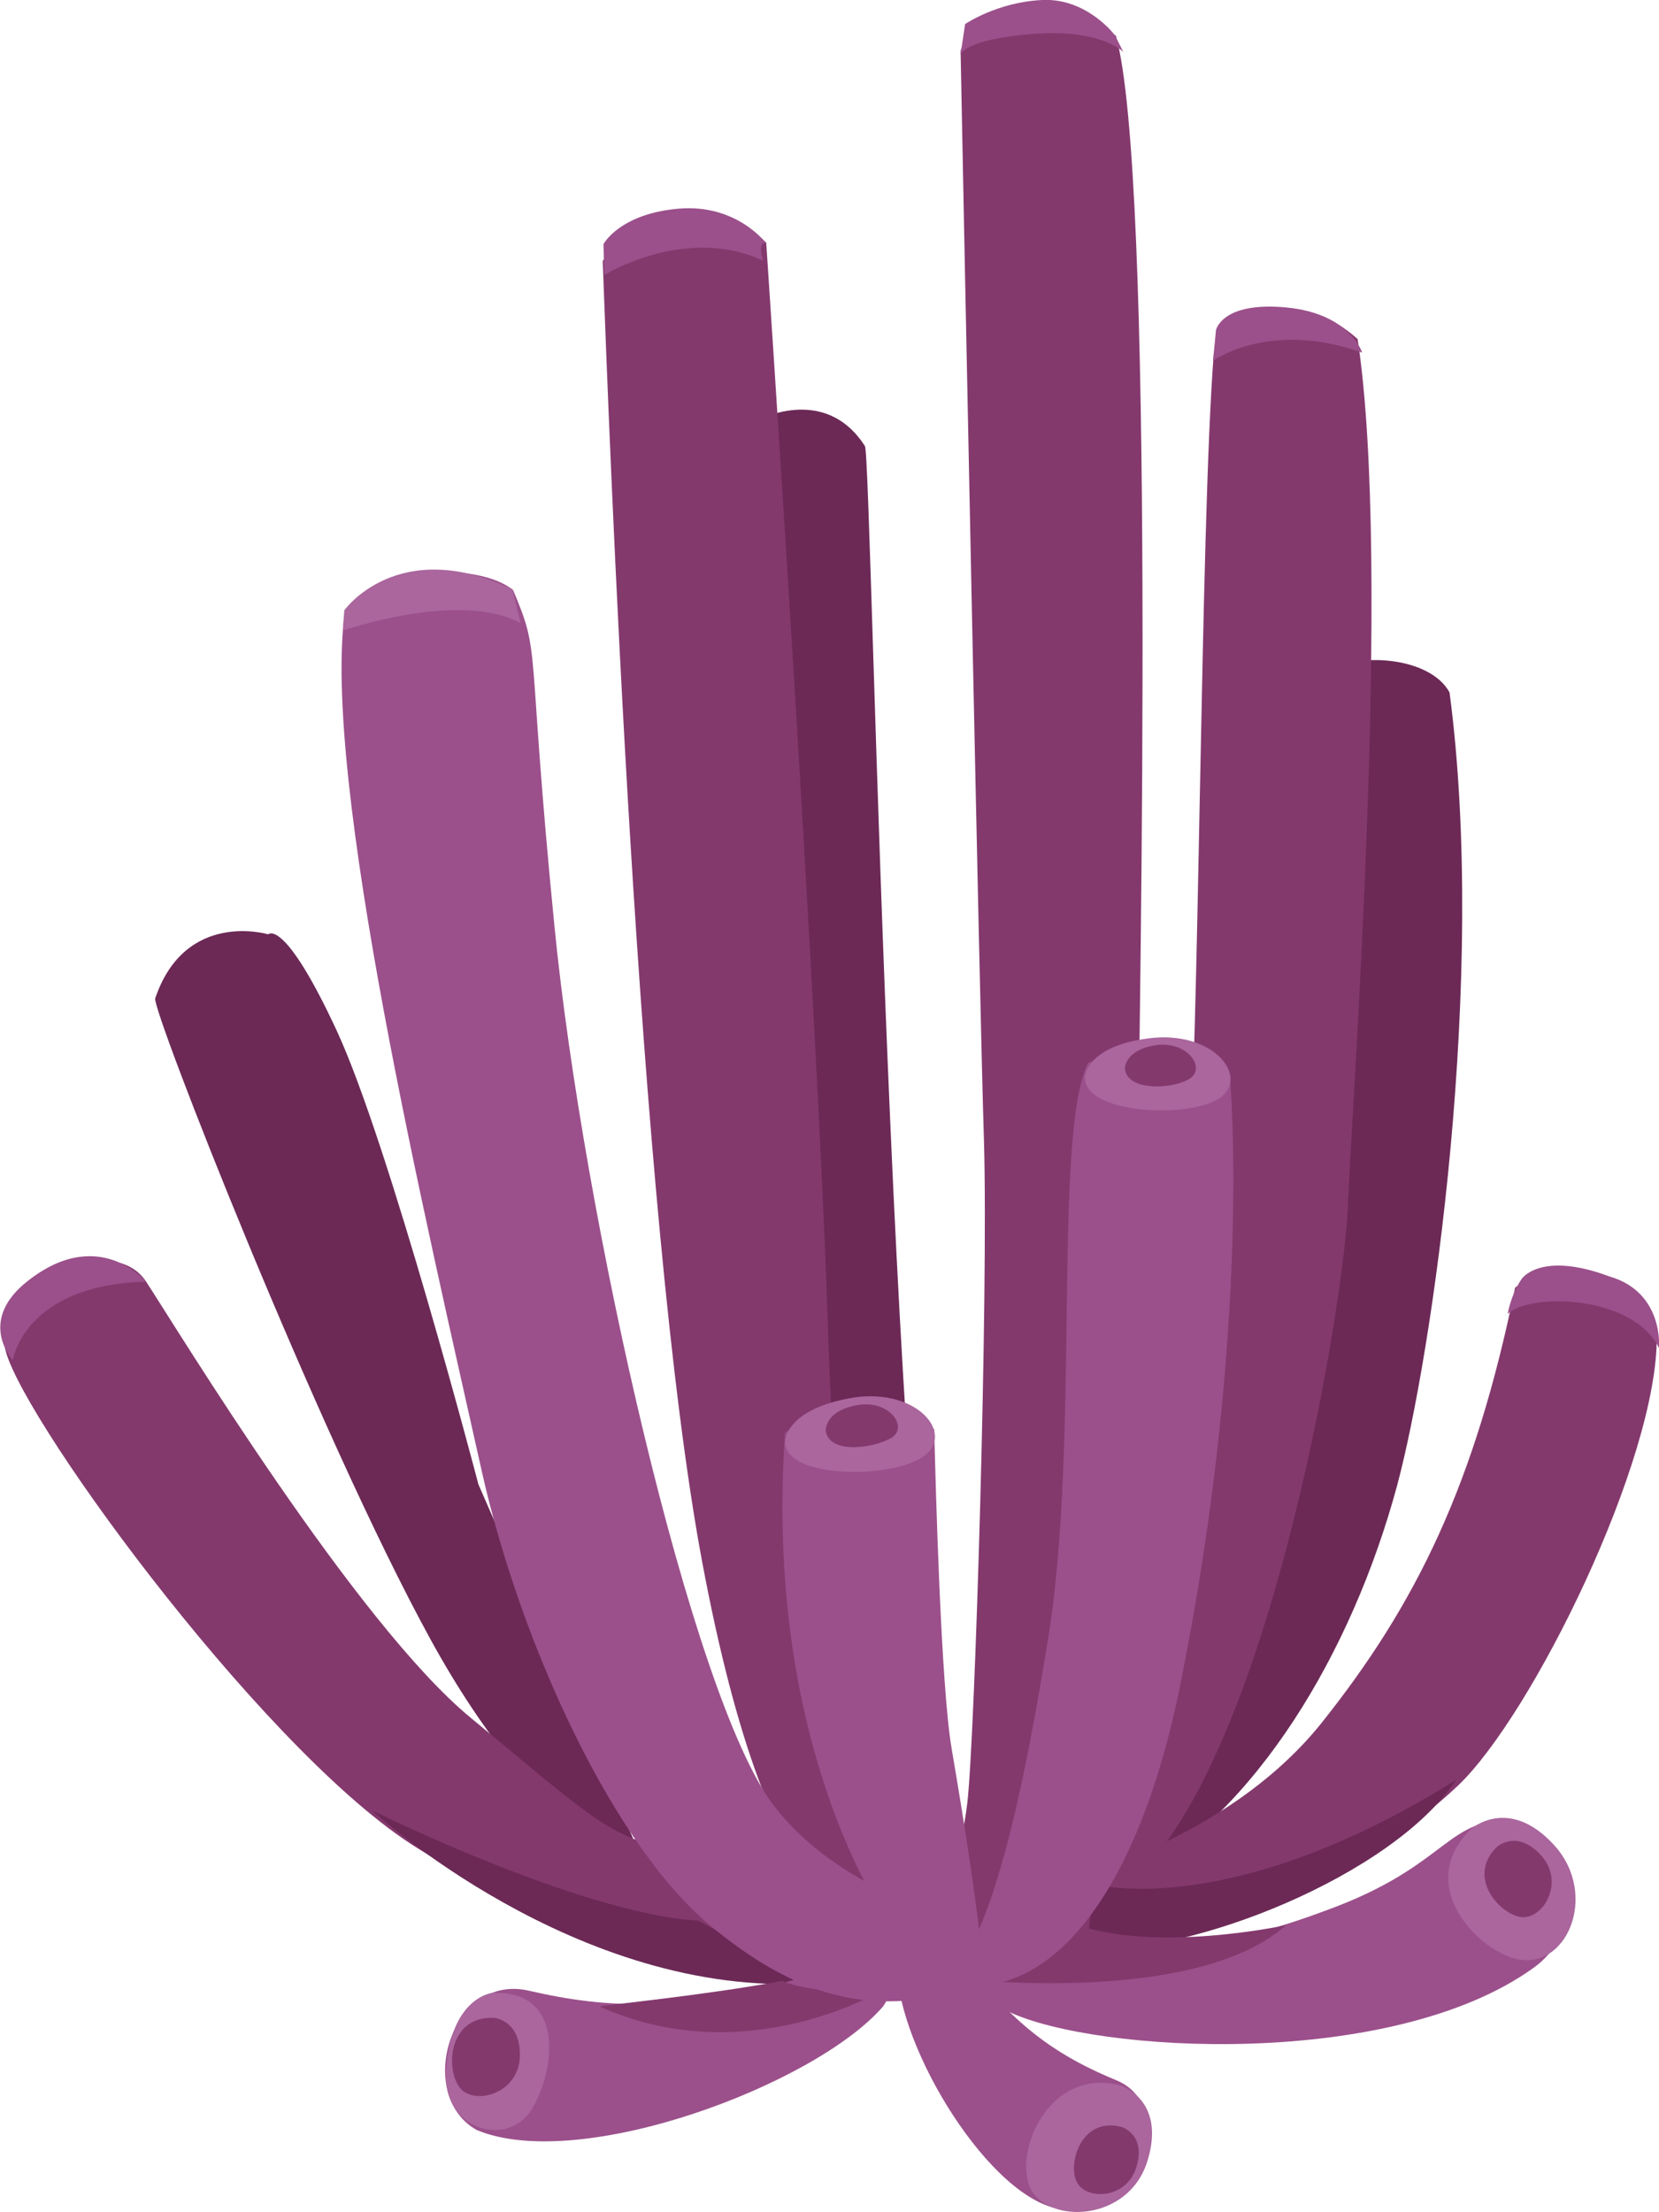 <?xml version="1.0" encoding="utf-8"?>
<!-- Generator: Adobe Illustrator 22.1.0, SVG Export Plug-In . SVG Version: 6.00 Build 0)  -->
<svg version="1.1" id="Layer_1" xmlns="http://www.w3.org/2000/svg" xmlns:xlink="http://www.w3.org/1999/xlink" x="0px" y="0px"
	 viewBox="0 0 220.2 293.6" style="enable-background:new 0 0 220.2 293.6;" xml:space="preserve">
<style type="text/css">
	.st0{fill:#6C2956;}
	.st1{fill:#84396D;}
	.st2{fill:#9B508B;}
	.st3{fill:#AA669D;}
</style>
<g id="bg">
</g>
<g id="silouettes">
</g>
<g id="animals">
	<g>
		<path class="st0" d="M114.8,59.2c1,1.5,3.4,172.9,13.7,194.3c0,0,0,9.9-7.4,4.2c-7.4-5.7-13.2-64.5-18.7-110.5s-2.1-91.3-2.1-91.3
			S109.4,50.8,114.8,59.2z"/>
		<path class="st0" d="M150.3,249.3c16.4-8.8,29.1-29.9,35.1-52c4.7-17.4,12-67.5,7-105.4c-2.6-4.8-12.4-5.4-16.4-2.7
			c0,0-7.5,60.9-10.5,99.1c-2.9,37-12.2,55.5-23.5,59.8C130.7,252.4,150.3,249.3,150.3,249.3z"/>
		<path class="st0" d="M20.6,132.5c-0.5,1.4,21.5,57.6,36.5,85s28.9,31,28.9,31L63.5,197c0,0-11.8-45.1-18.8-60.2
			c-7-15.1-9.1-12.8-9.1-12.8S24.6,120.7,20.6,132.5z"/>
		<path class="st1" d="M97.8,257.7c0,0-24.8-0.9-43.3-13C34,231.3,1.3,186.1,0.6,178.5c-0.2-9.1,14.5-15,18.8-8.4
			s27.9,45.4,43.1,57.9c15.3,12.6,20,17.5,27.7,16.9S97.8,257.7,97.8,257.7z"/>
		<path class="st1" d="M131.4,260.3c-16.7,1.4-29.2-5.1-38.2-53C84.6,161.3,80.8,56,80,34.7c0-0.9,12-11.5,21.7-2.5
			c0,0,6.9,102.7,8.2,144.3c1,32.2,5.6,76.1,18.4,78.5C128.3,255.1,135.9,260,131.4,260.3z"/>
		<path class="st1" d="M127.5,6.8c0.4,20.7,2.5,126.1,3.1,144.5c0.6,20.5-1.2,79.3-2.2,87.9c-1,8.7-4.8,17.2-4.8,17.2
			s7.4,7,12.3-0.4s14.5-61.7,15-94.4s2.4-138.7-2.8-156.9c0,0-6.3-1.8-11.9-1.5C131.6,3.5,127.5,5.8,127.5,6.8z"/>
		<path class="st1" d="M180.2,45c4.6,30.3-0.8,101.7-1.3,115.2c-0.6,13.9-11.2,77.4-30.5,90.9c-11.8,8.3-13.9-0.5-13.9-0.5
			c28.7-25.6,21.4-75,23.1-92.8c1.6-17,1.7-88,3.5-110.8C161.2,45.8,170,35.9,180.2,45z"/>
		<path class="st1" d="M137.9,258.4c0,0,34.5-1.4,55.6-21.4c9.9-9.4,26.6-43.4,26.4-59.7c-2-2.8-12.5-11.3-18.8-6.4
			c-5.3,25.9-13,41.9-25.8,57.9c-12.9,16-35.1,21-35.1,21L137.9,258.4z"/>
		<path class="st2" d="M200.1,174.4c3-2.9,16.7-2.5,20.1,4.5c0,0,0.7-7.4-6.6-9.5c-9.1-3.4-11.6,0.3-11.6,0.3
			S200.7,171.4,200.1,174.4z"/>
		<path class="st2" d="M80.2,36.5c0,0,10.8-6.7,21.1-1.9c0,0-0.9-2.6,0.4-2.3c0,0-3.9-5.3-11.7-4.6s-9.9,4.7-9.9,4.7L80.2,36.5z"/>
		<path class="st2" d="M127.5,7.2c0,0,0.6-2,9.6-2.7c9.1-0.7,12,2.4,12,2.4L148,4.7c0,0-3.7-5-9.7-4.7c-6,0.3-10.2,3.2-10.2,3.2
			L127.5,7.2z"/>
		<path class="st2" d="M180.8,46.8c-12.4-4.4-19.8,1.1-19.8,1.1l0.4-4.1c0,0,0.8-3.8,9.3-3C179.2,41.6,180.8,46.8,180.8,46.8z"/>
		<path class="st0" d="M145.1,250c2.3,0.7,19.9,3.9,48.2-13.8c-8.5,12.8-35.5,23.4-49,22.4L145.1,250z"/>
		<path class="st0" d="M49.4,240.3c0,0,27.1,25,58.5,22.9l-15.2-8.3C92.7,254.8,81.1,255.4,49.4,240.3z"/>
		<path class="st2" d="M108.4,261.9c-17.7,5.3-27.8,4.7-38.2,2.3s-15.2,13.9-6.9,18.5c13.7,5.7,44.9-6,53.9-16.4
			C122,259.3,108.4,261.9,108.4,261.9z"/>
		<path class="st3" d="M65.3,264.5c0,0-5.5,0.6-6.1,10.3c-0.5,8.2,8.4,10.2,11.4,5.1C73.7,274.8,75.1,264.1,65.3,264.5z"/>
		<path class="st1" d="M116.8,264.3c0,0-18,10.7-37.2,2c0.6-0.2,14.1-1.5,24.2-3.4C103.8,262.9,107.8,264.8,116.8,264.3z"/>
		<path class="st2" d="M133.9,267c11.7,5.5,50.8,7.7,69.6-5.8c8.9-6.3,2.9-20-4.3-19.6s-8.1,6.4-22.8,11.8
			c-14.6,5.5-21.6,5.2-29.5,4.3S120,260.5,133.9,267z"/>
		<path class="st1" d="M126.2,262.5c0,0,32.2,4,44.5-7c0,0-17.4,3.8-28.2-0.2L126.2,262.5z"/>
		<path class="st2" d="M144.4,141.1c0,0,11-5.2,18.9,2.6c0,0,2.8,32.6-6.5,79.2c-5.7,28.9-17.7,43.3-31.2,40.3
			c5.3-5.6,9.3-19.6,13.5-45.6C143.4,191.5,139.7,150.9,144.4,141.1z"/>
		<path class="st2" d="M128.8,261.2c6.7,8.5,12.4,12,19.4,14.9s4.7,14.2-5.6,17.1c-8.9,1.3-21.8-18.1-23.4-30.1
			C116.8,255.6,128.8,261.2,128.8,261.2z"/>
		<path class="st3" d="M148.8,276.8c0,0,6,1.9,3.5,10s-13.1,8.4-15.5,3.7C134.4,285.5,139.4,274.2,148.8,276.8z"/>
		<path class="st1" d="M148.9,282.3c0,0,3.3,1,1.9,5.4c-1.4,4.4-7.1,4.3-8,1.6C141.8,286.6,143.8,280.9,148.9,282.3z"/>
		<path class="st3" d="M195.3,242.7c0,0,5-4.4,11,2.2s1.6,17-5.4,15C195.5,258.3,187.9,249.8,195.3,242.7z"/>
		<path class="st1" d="M198.7,245.1c0,0,2.7-2.4,5.9,1.2s0.1,8.7-2.9,8.1C198.8,253.8,194.7,249,198.7,245.1z"/>
		<path class="st1" d="M65.5,267.8c0,0,3.7,0.2,3.5,5.3c-0.3,5-6.4,6.4-8.1,3.8C59.1,274.2,59.7,267.6,65.5,267.8z"/>
		<path class="st2" d="M104.2,190.2c0,0,8.7-8.4,19.8-0.5c0.2,8.2,0.9,34,2.3,42.3c4.1,24,4.2,30.1,3.7,25.5l-9.9,0.9
			C120.1,258.5,101.1,235.3,104.2,190.2z"/>
		<path class="st3" d="M104.2,191.6c0,0-0.4-4.3,8.4-6s14.2,4.5,10.1,7.6S104.7,196.3,104.2,191.6z"/>
		<path class="st1" d="M109.6,189.9c0,0-0.2-2.6,4.1-3.4c4.2-0.8,6.8,2.7,4.8,4.2C116.5,192.1,110.1,193.2,109.6,189.9z"/>
		<path class="st3" d="M144,143.1c0,0-0.1-4.2,8.5-5.3s13.5,5.2,9.3,8C157.6,148.5,144.1,147.8,144,143.1z"/>
		<path class="st1" d="M149.3,141.8c0,0,0-2.5,4.2-3.1c4.2-0.5,6.5,3,4.5,4.4S149.6,145,149.3,141.8z"/>
		<path class="st2" d="M45.8,81c-3.2,22.2,10.9,81.7,18.2,114.5c5.2,23,17.6,49.9,30.8,60.5c13.1,10.6,25.1,13.2,43,3.9l-14.1-6.4
			c0,0-13.3-3.7-21.1-14c-10.8-14.3-25.2-78-29-116.5s-1.7-35.7-5.5-44.7C63.3,74.5,50.3,75.2,45.8,81z"/>
		<path class="st3" d="M69.1,82.7c-8.1-4.4-23.6,1-23.6,1l0.2-2.7c0,0,7.1-10,22.3-2.8L69.1,82.7z"/>
		<path class="st2" d="M1.7,180.5c0,0,1.5-10,17.7-10.4c0,0-6.5-7.8-16.2,0.3C-2.9,175.6,1.7,180.5,1.7,180.5z"/>
	</g>
</g>
<g id="Layer_4">
</g>
</svg>
